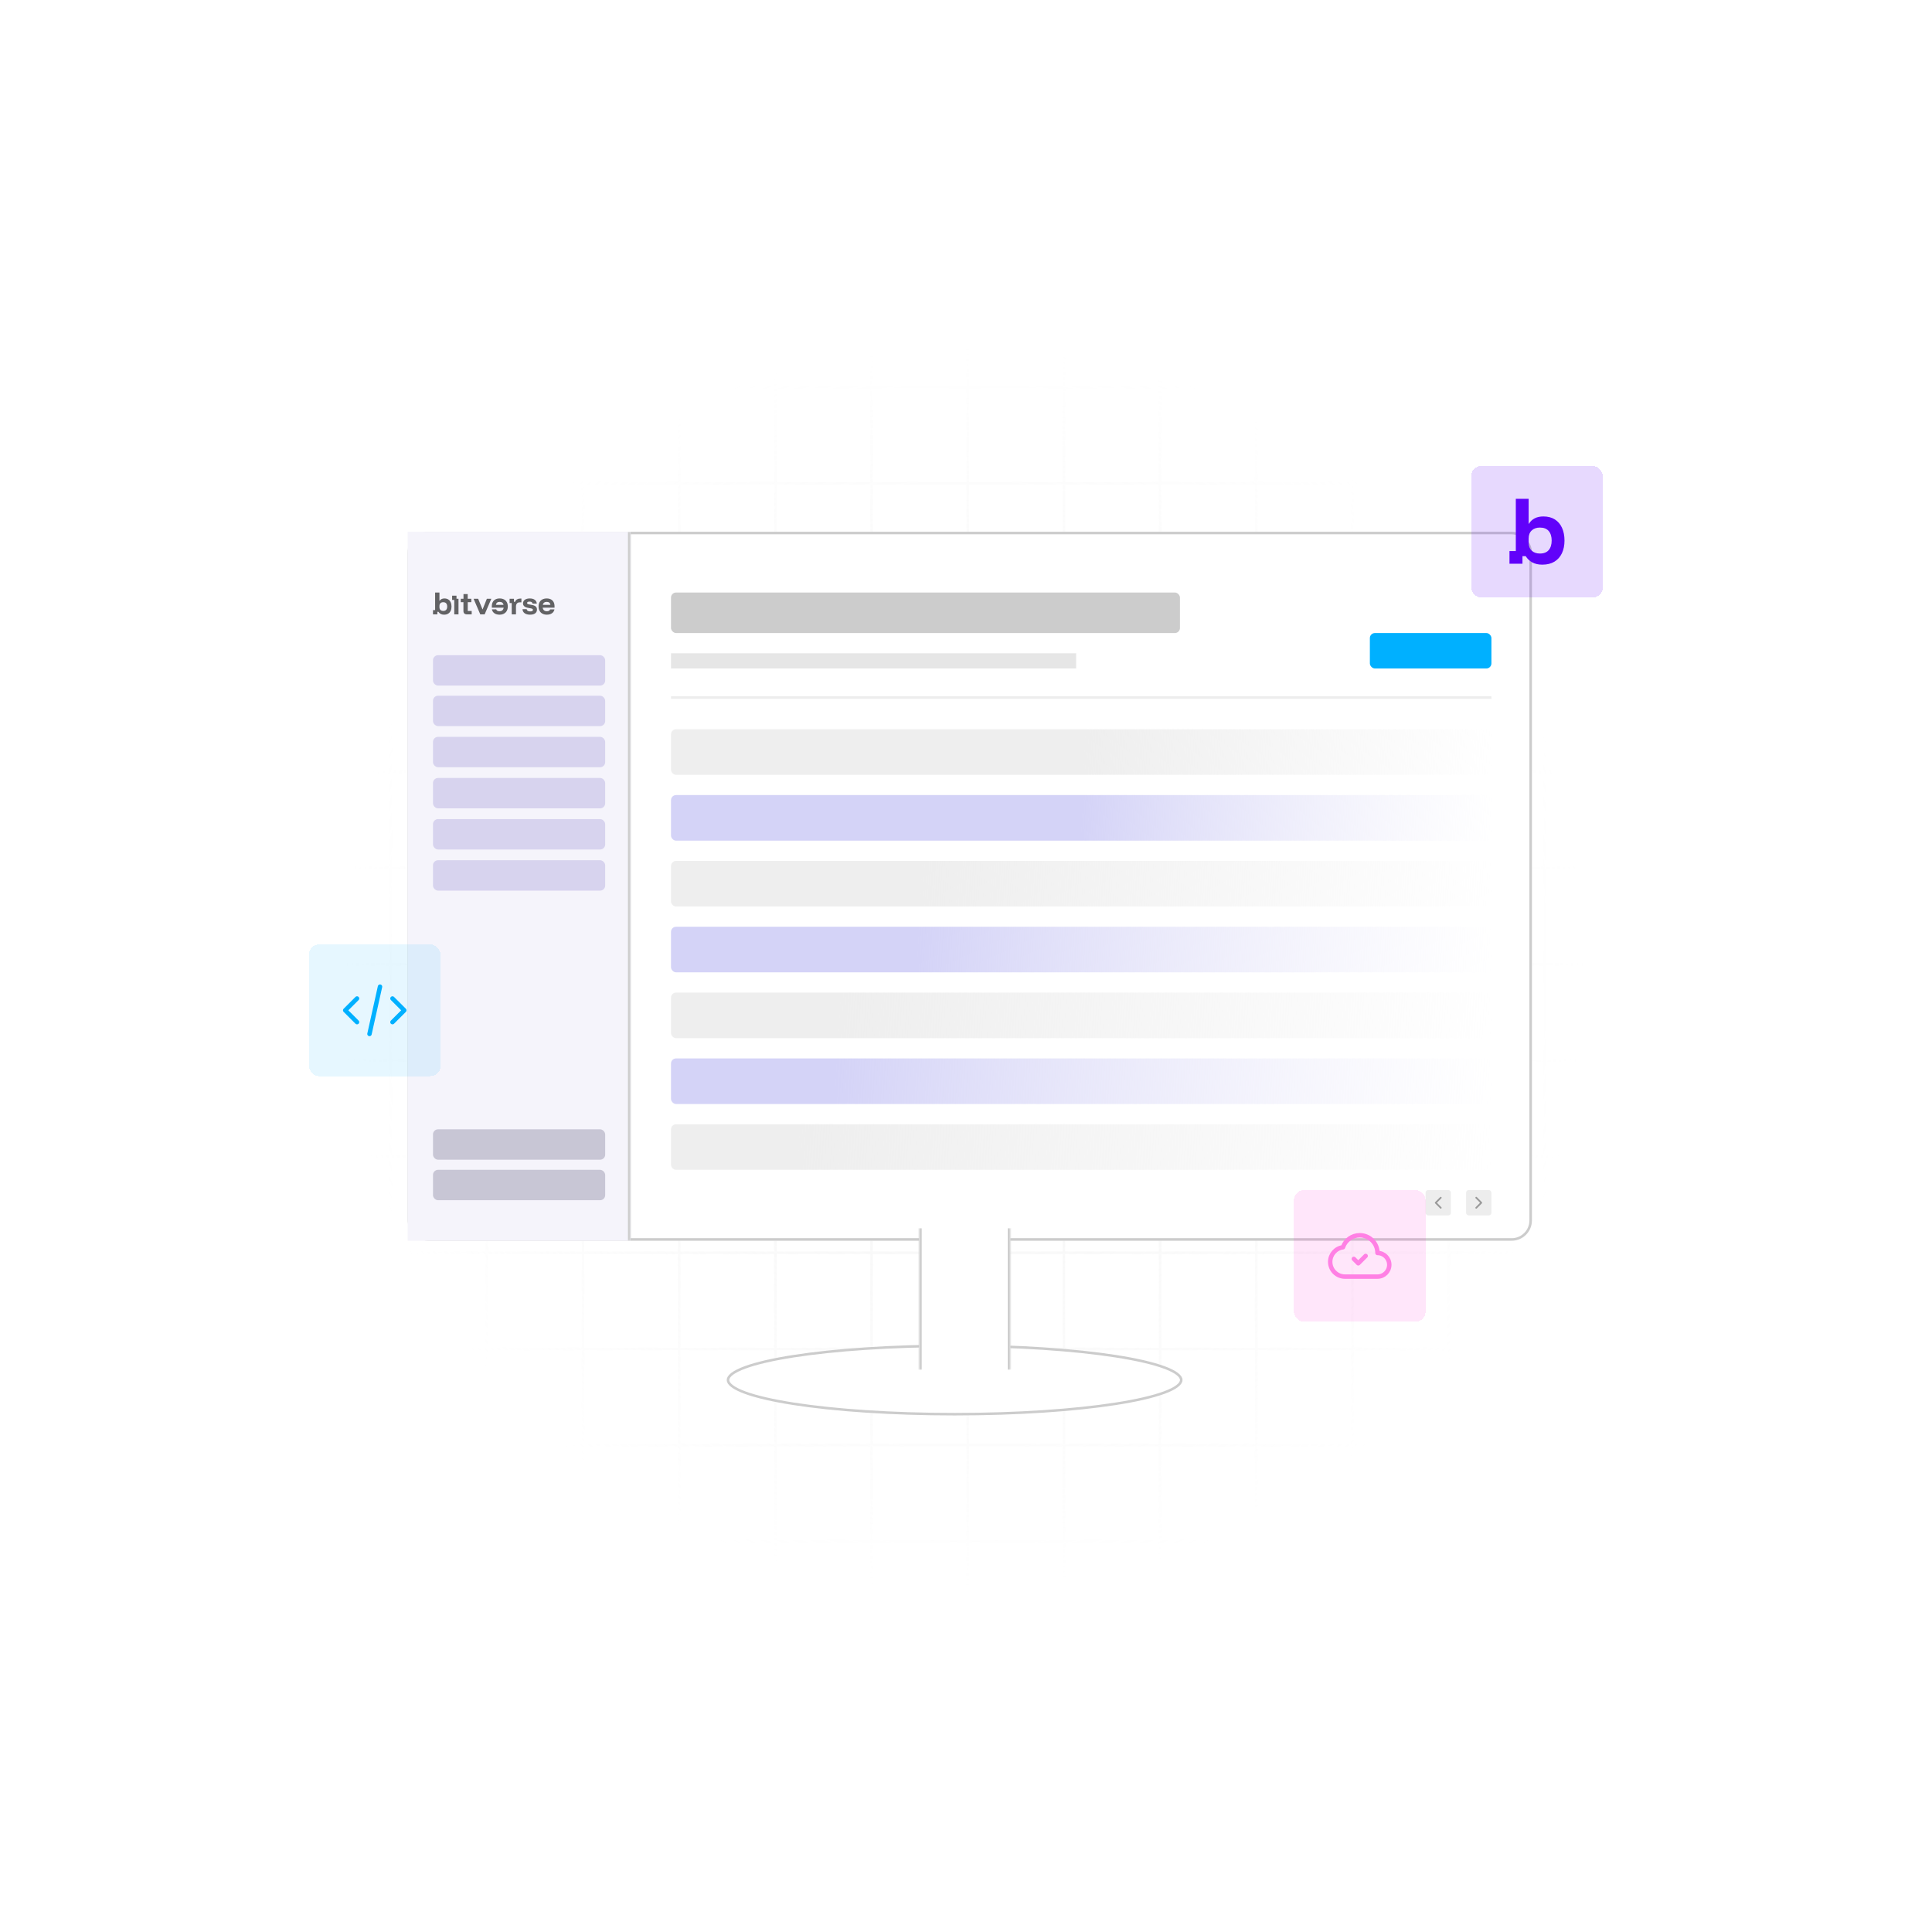 <svg width="763" height="763" viewBox="0 0 763 763" fill="none" xmlns="http://www.w3.org/2000/svg">
<path d="M2.374 3.374L2.374 763M40.355 3.374L40.355 763M78.336 3.374L78.336 763M116.318 3.374L116.318 763M154.299 3.374L154.299 763M192.28 3.374L192.28 763M230.262 3.374L230.262 763M268.243 3.374L268.243 763M306.224 3.374L306.224 763M344.205 3.374L344.205 763M382.187 3.374L382.187 763M420.168 3.374L420.168 763M458.15 3.374L458.15 763M496.131 3.374L496.131 763M534.112 3.374L534.112 763M572.094 3.374L572.094 763M610.075 3.374V763M648.056 3.374V763M686.037 3.374V763M724.019 3.374V763M762 3.374V763M0 760.626H759.626M0 722.645H759.626M0 684.664H759.626M0 646.682H759.626M0 608.701H759.626M0 570.72L759.626 570.72M0 532.738L759.626 532.739M0 494.757L759.626 494.757M0 456.776L759.626 456.776M0 418.795L759.626 418.795M0 380.813L759.626 380.813M0 342.832L759.626 342.832M0 304.85L759.626 304.85M0 266.869L759.626 266.869M0 228.888L759.626 228.888M0 190.906L759.626 190.906M0 152.925L759.626 152.925M0 114.944L759.626 114.944M0 76.963L759.626 76.963M0 38.981L759.626 38.981M0 1L759.626 1" stroke="url(#paint0_radial_79_141)" stroke-opacity="0.5"/>
<g filter="url(#filter0_d_79_141)">
<rect x="159" y="205" width="444" height="280" rx="8" fill="white"/>
<rect x="159.5" y="205.5" width="443" height="279" rx="7.5" stroke="#CCCCCC"/>
<mask id="path-4-inside-1_79_141" fill="white">
<path d="M159 205H247V485H159V205Z"/>
</mask>
<path d="M159 205H247V485H159V205Z" fill="#F5F4FB"/>
<path d="M246 205V485H248V205H246Z" fill="#CCCCCC" mask="url(#path-4-inside-1_79_141)"/>
<g opacity="0.6" clip-path="url(#clip0_79_141)">
<path d="M175.032 231.739C174.614 231.475 174.107 231.343 173.511 231.343C173.059 231.343 172.672 231.427 172.35 231.595C172.028 231.763 171.775 232.001 171.59 232.309H171.549V229H169.842V235.947H169V237.632H170.726V236.625H171.158C171.377 236.982 171.669 237.259 172.036 237.458C172.403 237.656 172.846 237.756 173.367 237.756C174.004 237.756 174.542 237.622 174.98 237.355C175.419 237.088 175.751 236.713 175.977 236.23C176.203 235.747 176.316 235.187 176.316 234.55C176.316 233.913 176.206 233.343 175.987 232.86C175.768 232.377 175.449 232.004 175.031 231.74L175.032 231.739ZM174.221 235.814C173.96 236.122 173.57 236.276 173.049 236.276C172.59 236.276 172.225 236.148 171.954 235.891C171.684 235.634 171.549 235.28 171.549 234.827V234.272C171.549 233.82 171.684 233.466 171.954 233.208C172.225 232.952 172.59 232.823 173.049 232.823C173.57 232.823 173.96 232.977 174.221 233.286C174.481 233.594 174.611 234.015 174.611 234.55C174.611 235.085 174.481 235.506 174.221 235.814V235.814Z" fill="black"/>
<path d="M182.73 232.803H184.137V231.466H182.709V229.617H181.044V231.467H179.965V232.803H181.023V236.277C181.023 236.736 181.145 237.076 181.388 237.299C181.631 237.522 181.972 237.633 182.41 237.633H184.281V236.297H182.729V232.803L182.73 232.803Z" fill="black"/>
<path d="M178.283 230.252H176.557V231.937H177.4V237.632H179.074V231.465H178.283V230.252Z" fill="black"/>
<path d="M188.597 235.659H188.556L186.829 231.467H185.031L187.672 237.632H189.399L192.039 231.467H190.272L188.597 235.659Z" fill="black"/>
<path d="M197.038 231.729C196.555 231.472 195.985 231.344 195.327 231.344C194.669 231.344 194.13 231.467 193.667 231.714C193.205 231.961 192.851 232.313 192.604 232.772C192.357 233.231 192.233 233.779 192.233 234.416V234.992H196.909C196.841 235.451 196.666 235.8 196.385 236.04C196.105 236.28 195.734 236.399 195.275 236.399C194.912 236.399 194.624 236.338 194.412 236.215C194.2 236.091 194.049 235.903 193.96 235.649H192.254C192.392 236.307 192.724 236.822 193.252 237.196C193.779 237.57 194.45 237.756 195.266 237.756C195.931 237.756 196.509 237.624 197.003 237.36C197.496 237.097 197.876 236.723 198.143 236.24C198.41 235.757 198.544 235.186 198.544 234.529C198.544 233.871 198.414 233.304 198.154 232.828C197.893 232.351 197.522 231.985 197.039 231.728L197.038 231.729ZM193.868 233.861C193.922 233.471 194.074 233.178 194.32 232.983C194.566 232.787 194.899 232.69 195.316 232.69C195.734 232.69 196.075 232.79 196.339 232.988C196.603 233.187 196.779 233.479 196.868 233.862H193.867L193.868 233.861Z" fill="black"/>
<path d="M202.192 231.713C201.835 231.926 201.575 232.248 201.411 232.679H200.979V231.467H199.253V233.152H200.095V237.632H201.771V234.519C201.771 234.026 201.895 233.628 202.146 233.327C202.396 233.025 202.788 232.874 203.322 232.874H203.919V231.395H203.394C202.949 231.395 202.548 231.501 202.192 231.713Z" fill="black"/>
<path d="M208.193 233.933L206.786 233.666C206.573 233.626 206.415 233.56 206.313 233.471C206.21 233.383 206.159 233.273 206.159 233.143C206.159 232.958 206.241 232.819 206.405 232.726C206.57 232.634 206.81 232.588 207.125 232.588C207.488 232.588 207.765 232.653 207.957 232.783C208.149 232.913 208.282 233.122 208.358 233.41H210.002C209.954 232.759 209.687 232.252 209.2 231.889C208.713 231.526 208.056 231.344 207.227 231.344C206.399 231.344 205.737 231.52 205.265 231.873C204.792 232.226 204.555 232.697 204.555 233.286C204.555 234.204 205.172 234.783 206.405 235.022L207.782 235.289C208.029 235.337 208.205 235.408 208.311 235.5C208.418 235.592 208.47 235.718 208.47 235.875C208.47 236.266 208.118 236.461 207.412 236.461C206.98 236.461 206.649 236.389 206.42 236.245C206.19 236.101 206.048 235.882 205.994 235.587H204.35C204.391 236.272 204.674 236.805 205.197 237.185C205.721 237.565 206.436 237.755 207.34 237.755C208.244 237.755 208.89 237.577 209.36 237.221C209.829 236.864 210.063 236.368 210.063 235.731C210.063 235.238 209.913 234.847 209.612 234.56C209.31 234.272 208.838 234.063 208.193 233.933V233.933Z" fill="black"/>
<path d="M217 234.416C217 233.779 216.876 233.231 216.63 232.772C216.384 232.313 216.029 231.961 215.567 231.714C215.104 231.467 214.551 231.344 213.907 231.344C213.263 231.344 212.679 231.472 212.196 231.729C211.713 231.986 211.341 232.352 211.081 232.829C210.821 233.305 210.69 233.872 210.69 234.53C210.69 235.188 210.824 235.758 211.091 236.241C211.358 236.724 211.739 237.097 212.232 237.361C212.725 237.625 213.304 237.757 213.969 237.757C214.784 237.757 215.456 237.571 215.983 237.197C216.51 236.824 216.843 236.309 216.98 235.651H215.274C215.185 235.904 215.034 236.092 214.822 236.216C214.61 236.339 214.322 236.401 213.959 236.401C213.5 236.401 213.129 236.281 212.849 236.041C212.568 235.801 212.393 235.452 212.325 234.993H217.001V234.418L217 234.416ZM212.366 233.861C212.454 233.478 212.631 233.187 212.895 232.988C213.158 232.789 213.5 232.69 213.917 232.69C214.335 232.69 214.667 232.787 214.914 232.982C215.16 233.177 215.311 233.471 215.366 233.861H212.366V233.861Z" fill="black"/>
</g>
<rect x="169" y="253.756" width="68" height="12" rx="2" fill="#D7D3EE"/>
<rect x="169" y="269.756" width="68" height="12" rx="2" fill="#D7D3EE"/>
<rect x="169" y="286" width="68" height="12" rx="2" fill="#D7D3EE"/>
<rect x="169" y="302.244" width="68" height="12" rx="2" fill="#D7D3EE"/>
<rect x="169" y="318.488" width="68" height="12" rx="2" fill="#D7D3EE"/>
<rect x="169" y="334.732" width="68" height="12" rx="2" fill="#D7D3EE"/>
<rect x="169" y="457" width="68" height="12" rx="2" fill="#151040" fill-opacity="0.2"/>
<rect x="169" y="441" width="68" height="12" rx="2" fill="#151040" fill-opacity="0.2"/>
<rect x="263" y="229" width="201" height="16" rx="2" fill="#CCCCCC"/>
<rect x="263" y="253" width="160" height="6" fill="#E6E6E6"/>
<rect x="263" y="283" width="324" height="18" rx="2" fill="url(#paint1_linear_79_141)"/>
<rect x="263" y="335" width="324" height="18" rx="2" fill="url(#paint2_linear_79_141)"/>
<rect x="263" y="387" width="324" height="18" rx="2" fill="url(#paint3_linear_79_141)"/>
<rect x="263" y="439" width="324" height="18" rx="2" fill="url(#paint4_linear_79_141)"/>
<rect x="263" y="309" width="324" height="18" rx="2" fill="url(#paint5_linear_79_141)"/>
<rect x="263" y="361" width="324" height="18" rx="2" fill="url(#paint6_linear_79_141)"/>
<rect x="263" y="413" width="324" height="18" rx="2" fill="url(#paint7_linear_79_141)"/>
<rect x="539" y="245" width="48" height="14" rx="2" fill="#00B0FF"/>
<line x1="263" y1="270.5" x2="587" y2="270.5" stroke="#E6E6E6" stroke-opacity="0.7"/>
<rect x="561" y="465" width="10" height="10" rx="1" fill="#E6E6E6" fill-opacity="0.7"/>
<path d="M567 468L565 470L567 472" stroke="#999999" stroke-width="0.667" stroke-linecap="round" stroke-linejoin="round"/>
<rect x="577" y="465" width="10" height="10" rx="1" fill="#E6E6E6" fill-opacity="0.7"/>
<path d="M581 468L583 470L581 472" stroke="#999999" stroke-width="0.667" stroke-linecap="round" stroke-linejoin="round"/>
</g>
<g filter="url(#filter1_di_79_141)">
<ellipse cx="381" cy="545" rx="90" ry="14" fill="white"/>
<path d="M470.5 545C470.5 545.733 470.021 546.547 468.869 547.423C467.727 548.291 466.012 549.15 463.755 549.98C459.246 551.638 452.694 553.141 444.563 554.405C428.308 556.934 405.835 558.5 381 558.5C356.165 558.5 333.692 556.934 317.437 554.405C309.306 553.141 302.754 551.638 298.245 549.98C295.988 549.15 294.273 548.291 293.131 547.423C291.979 546.547 291.5 545.733 291.5 545C291.5 544.267 291.979 543.453 293.131 542.577C294.273 541.709 295.988 540.85 298.245 540.02C302.754 538.362 309.306 536.859 317.437 535.595C333.692 533.066 356.165 531.5 381 531.5C405.835 531.5 428.308 533.066 444.563 535.595C452.694 536.859 459.246 538.362 463.755 540.02C466.012 540.85 467.727 541.709 468.869 542.577C470.021 543.453 470.5 544.267 470.5 545Z" stroke="#CCCCCC"/>
</g>
<mask id="path-39-inside-2_79_141" fill="white">
<path d="M363 485H399V541H363V485Z"/>
</mask>
<path d="M363 485H399V541H363V485Z" fill="white"/>
<path d="M398 485V541H400V485H398ZM364 541V485H362V541H364Z" fill="#CCCCCC" mask="url(#path-39-inside-2_79_141)"/>
<g filter="url(#filter2_d_79_141)">
<rect x="509" y="467" width="52" height="52" rx="4" fill="#FF00C9" fill-opacity="0.1" shape-rendering="crispEdges"/>
<path fill-rule="evenodd" clip-rule="evenodd" d="M523.333 495.334V495.334C523.333 498.556 525.945 501.167 529.166 501.167H542C544.577 501.167 546.666 499.078 546.666 496.501V496.501C546.666 493.923 544.577 491.834 542 491.834V491.834C542 487.968 538.866 484.834 535 484.834V484.834C532.004 484.835 529.341 486.744 528.377 489.58C525.493 489.966 523.338 492.424 523.333 495.334Z" stroke="#FF80E4" stroke-width="1.75" stroke-linecap="round" stroke-linejoin="round"/>
<path d="M537.334 493L534.417 495.917L532.667 494.167" stroke="#FF80E4" stroke-width="1.75" stroke-linecap="round" stroke-linejoin="round"/>
</g>
<g filter="url(#filter3_d_79_141)">
<rect x="120" y="370" width="52" height="52" rx="4" fill="#00B0FF" fill-opacity="0.1" shape-rendering="crispEdges"/>
<path d="M148.076 386.666L143.923 405.333" stroke="#00B0FF" stroke-width="1.75" stroke-linecap="round" stroke-linejoin="round"/>
<path d="M153 391.334L157.667 396.001L153 400.667" stroke="#00B0FF" stroke-width="1.75" stroke-linecap="round" stroke-linejoin="round"/>
<path d="M139 400.667L134.333 396.001L139 391.334" stroke="#00B0FF" stroke-width="1.75" stroke-linecap="round" stroke-linejoin="round"/>
</g>
<g filter="url(#filter4_d_79_141)">
<rect x="579" y="181" width="52" height="52" rx="4" fill="#6102FA" fill-opacity="0.15" shape-rendering="crispEdges"/>
<g clip-path="url(#clip1_79_141)">
<path d="M612.049 202.133C610.807 201.349 609.302 200.958 607.533 200.958C606.19 200.958 605.04 201.207 604.084 201.705C603.128 202.205 602.375 202.911 601.826 203.826H601.704V194H596.638V214.629H594.136V219.633H599.262V216.643H600.544C601.195 217.701 602.065 218.525 603.154 219.114C604.242 219.704 605.559 219.999 607.105 219.999C608.997 219.999 610.594 219.603 611.896 218.809C613.198 218.016 614.185 216.902 614.856 215.468C615.528 214.034 615.863 212.371 615.863 210.478C615.863 208.586 615.538 206.892 614.887 205.458C614.236 204.024 613.289 202.915 612.049 202.132V202.133ZM609.638 214.232C608.864 215.147 607.705 215.605 606.159 215.605C604.796 215.605 603.713 215.224 602.909 214.461C602.105 213.698 601.704 212.645 601.704 211.302V209.655C601.704 208.312 602.105 207.259 602.909 206.497C603.713 205.734 604.796 205.352 606.159 205.352C607.705 205.352 608.865 205.81 609.638 206.725C610.411 207.641 610.798 208.892 610.798 210.479C610.798 212.066 610.411 213.317 609.638 214.232Z" fill="#6102FA"/>
</g>
</g>
<defs>
<filter id="filter0_d_79_141" x="141" y="190" width="484" height="320" filterUnits="userSpaceOnUse" color-interpolation-filters="sRGB">
<feFlood flood-opacity="0" result="BackgroundImageFix"/>
<feColorMatrix in="SourceAlpha" type="matrix" values="0 0 0 0 0 0 0 0 0 0 0 0 0 0 0 0 0 0 127 0" result="hardAlpha"/>
<feOffset dx="2" dy="5"/>
<feGaussianBlur stdDeviation="10"/>
<feComposite in2="hardAlpha" operator="out"/>
<feColorMatrix type="matrix" values="0 0 0 0 0.149 0 0 0 0 0.157 0 0 0 0 0.686 0 0 0 0.04 0"/>
<feBlend mode="normal" in2="BackgroundImageFix" result="effect1_dropShadow_79_141"/>
<feBlend mode="normal" in="SourceGraphic" in2="effect1_dropShadow_79_141" result="shape"/>
</filter>
<filter id="filter1_di_79_141" x="279" y="521" width="204" height="52" filterUnits="userSpaceOnUse" color-interpolation-filters="sRGB">
<feFlood flood-opacity="0" result="BackgroundImageFix"/>
<feColorMatrix in="SourceAlpha" type="matrix" values="0 0 0 0 0 0 0 0 0 0 0 0 0 0 0 0 0 0 127 0" result="hardAlpha"/>
<feOffset dy="2"/>
<feGaussianBlur stdDeviation="6"/>
<feComposite in2="hardAlpha" operator="out"/>
<feColorMatrix type="matrix" values="0 0 0 0 0.149 0 0 0 0 0.157 0 0 0 0 0.686 0 0 0 0.06 0"/>
<feBlend mode="normal" in2="BackgroundImageFix" result="effect1_dropShadow_79_141"/>
<feBlend mode="normal" in="SourceGraphic" in2="effect1_dropShadow_79_141" result="shape"/>
<feColorMatrix in="SourceAlpha" type="matrix" values="0 0 0 0 0 0 0 0 0 0 0 0 0 0 0 0 0 0 127 0" result="hardAlpha"/>
<feOffset dx="-4" dy="-2"/>
<feGaussianBlur stdDeviation="6"/>
<feComposite in2="hardAlpha" operator="arithmetic" k2="-1" k3="1"/>
<feColorMatrix type="matrix" values="0 0 0 0 0.149 0 0 0 0 0.158 0 0 0 0 0.688 0 0 0 0.04 0"/>
<feBlend mode="normal" in2="shape" result="effect2_innerShadow_79_141"/>
</filter>
<filter id="filter2_d_79_141" x="501" y="460" width="72" height="72" filterUnits="userSpaceOnUse" color-interpolation-filters="sRGB">
<feFlood flood-opacity="0" result="BackgroundImageFix"/>
<feColorMatrix in="SourceAlpha" type="matrix" values="0 0 0 0 0 0 0 0 0 0 0 0 0 0 0 0 0 0 127 0" result="hardAlpha"/>
<feOffset dx="2" dy="3"/>
<feGaussianBlur stdDeviation="5"/>
<feComposite in2="hardAlpha" operator="out"/>
<feColorMatrix type="matrix" values="0 0 0 0 1 0 0 0 0 0 0 0 0 0 0.788 0 0 0 0.08 0"/>
<feBlend mode="normal" in2="BackgroundImageFix" result="effect1_dropShadow_79_141"/>
<feBlend mode="normal" in="SourceGraphic" in2="effect1_dropShadow_79_141" result="shape"/>
</filter>
<filter id="filter3_d_79_141" x="112" y="363" width="72" height="72" filterUnits="userSpaceOnUse" color-interpolation-filters="sRGB">
<feFlood flood-opacity="0" result="BackgroundImageFix"/>
<feColorMatrix in="SourceAlpha" type="matrix" values="0 0 0 0 0 0 0 0 0 0 0 0 0 0 0 0 0 0 127 0" result="hardAlpha"/>
<feOffset dx="2" dy="3"/>
<feGaussianBlur stdDeviation="5"/>
<feComposite in2="hardAlpha" operator="out"/>
<feColorMatrix type="matrix" values="0 0 0 0 0 0 0 0 0 0.69 0 0 0 0 1 0 0 0 0.08 0"/>
<feBlend mode="normal" in2="BackgroundImageFix" result="effect1_dropShadow_79_141"/>
<feBlend mode="normal" in="SourceGraphic" in2="effect1_dropShadow_79_141" result="shape"/>
</filter>
<filter id="filter4_d_79_141" x="571" y="174" width="72" height="72" filterUnits="userSpaceOnUse" color-interpolation-filters="sRGB">
<feFlood flood-opacity="0" result="BackgroundImageFix"/>
<feColorMatrix in="SourceAlpha" type="matrix" values="0 0 0 0 0 0 0 0 0 0 0 0 0 0 0 0 0 0 127 0" result="hardAlpha"/>
<feOffset dx="2" dy="3"/>
<feGaussianBlur stdDeviation="5"/>
<feComposite in2="hardAlpha" operator="out"/>
<feColorMatrix type="matrix" values="0 0 0 0 0.38 0 0 0 0 0.008 0 0 0 0 0.98 0 0 0 0.06 0"/>
<feBlend mode="normal" in2="BackgroundImageFix" result="effect1_dropShadow_79_141"/>
<feBlend mode="normal" in="SourceGraphic" in2="effect1_dropShadow_79_141" result="shape"/>
</filter>
<radialGradient id="paint0_radial_79_141" cx="0" cy="0" r="1" gradientUnits="userSpaceOnUse" gradientTransform="translate(381 382) rotate(90) scale(246.5)">
<stop offset="0.01" stop-color="#E6E6E6"/>
<stop offset="1" stop-color="#E6E6E6" stop-opacity="0"/>
</radialGradient>
<linearGradient id="paint1_linear_79_141" x1="265" y1="283" x2="587" y2="301" gradientUnits="userSpaceOnUse">
<stop offset="0.5" stop-color="#EEEEEE"/>
<stop offset="1" stop-color="#EEEEEE" stop-opacity="0"/>
</linearGradient>
<linearGradient id="paint2_linear_79_141" x1="265" y1="335" x2="587" y2="353" gradientUnits="userSpaceOnUse">
<stop offset="0.3" stop-color="#EEEEEE"/>
<stop offset="1" stop-color="#EEEEEE" stop-opacity="0"/>
</linearGradient>
<linearGradient id="paint3_linear_79_141" x1="265" y1="387" x2="587" y2="405" gradientUnits="userSpaceOnUse">
<stop offset="0.2" stop-color="#EEEEEE"/>
<stop offset="1" stop-color="#EEEEEE" stop-opacity="0"/>
</linearGradient>
<linearGradient id="paint4_linear_79_141" x1="265" y1="439" x2="587" y2="457" gradientUnits="userSpaceOnUse">
<stop offset="0.15" stop-color="#EEEEEE"/>
<stop offset="1" stop-color="#EEEEEE" stop-opacity="0"/>
</linearGradient>
<linearGradient id="paint5_linear_79_141" x1="263" y1="309" x2="587" y2="327" gradientUnits="userSpaceOnUse">
<stop offset="0.5" stop-color="#D4D3F7"/>
<stop offset="1" stop-color="#E6E5F8" stop-opacity="0"/>
</linearGradient>
<linearGradient id="paint6_linear_79_141" x1="263" y1="361" x2="587" y2="379" gradientUnits="userSpaceOnUse">
<stop offset="0.3" stop-color="#D4D3F7"/>
<stop offset="1" stop-color="#E6E5F8" stop-opacity="0"/>
</linearGradient>
<linearGradient id="paint7_linear_79_141" x1="263" y1="413" x2="587" y2="431" gradientUnits="userSpaceOnUse">
<stop offset="0.2" stop-color="#D4D3F7"/>
<stop offset="1" stop-color="#E6E5F8" stop-opacity="0"/>
</linearGradient>
<clipPath id="clip0_79_141">
<rect width="48" height="8.755" fill="white" transform="translate(169 229)"/>
</clipPath>
<clipPath id="clip1_79_141">
<rect width="21.728" height="26" fill="white" transform="translate(594.136 194)"/>
</clipPath>
</defs>
</svg>
